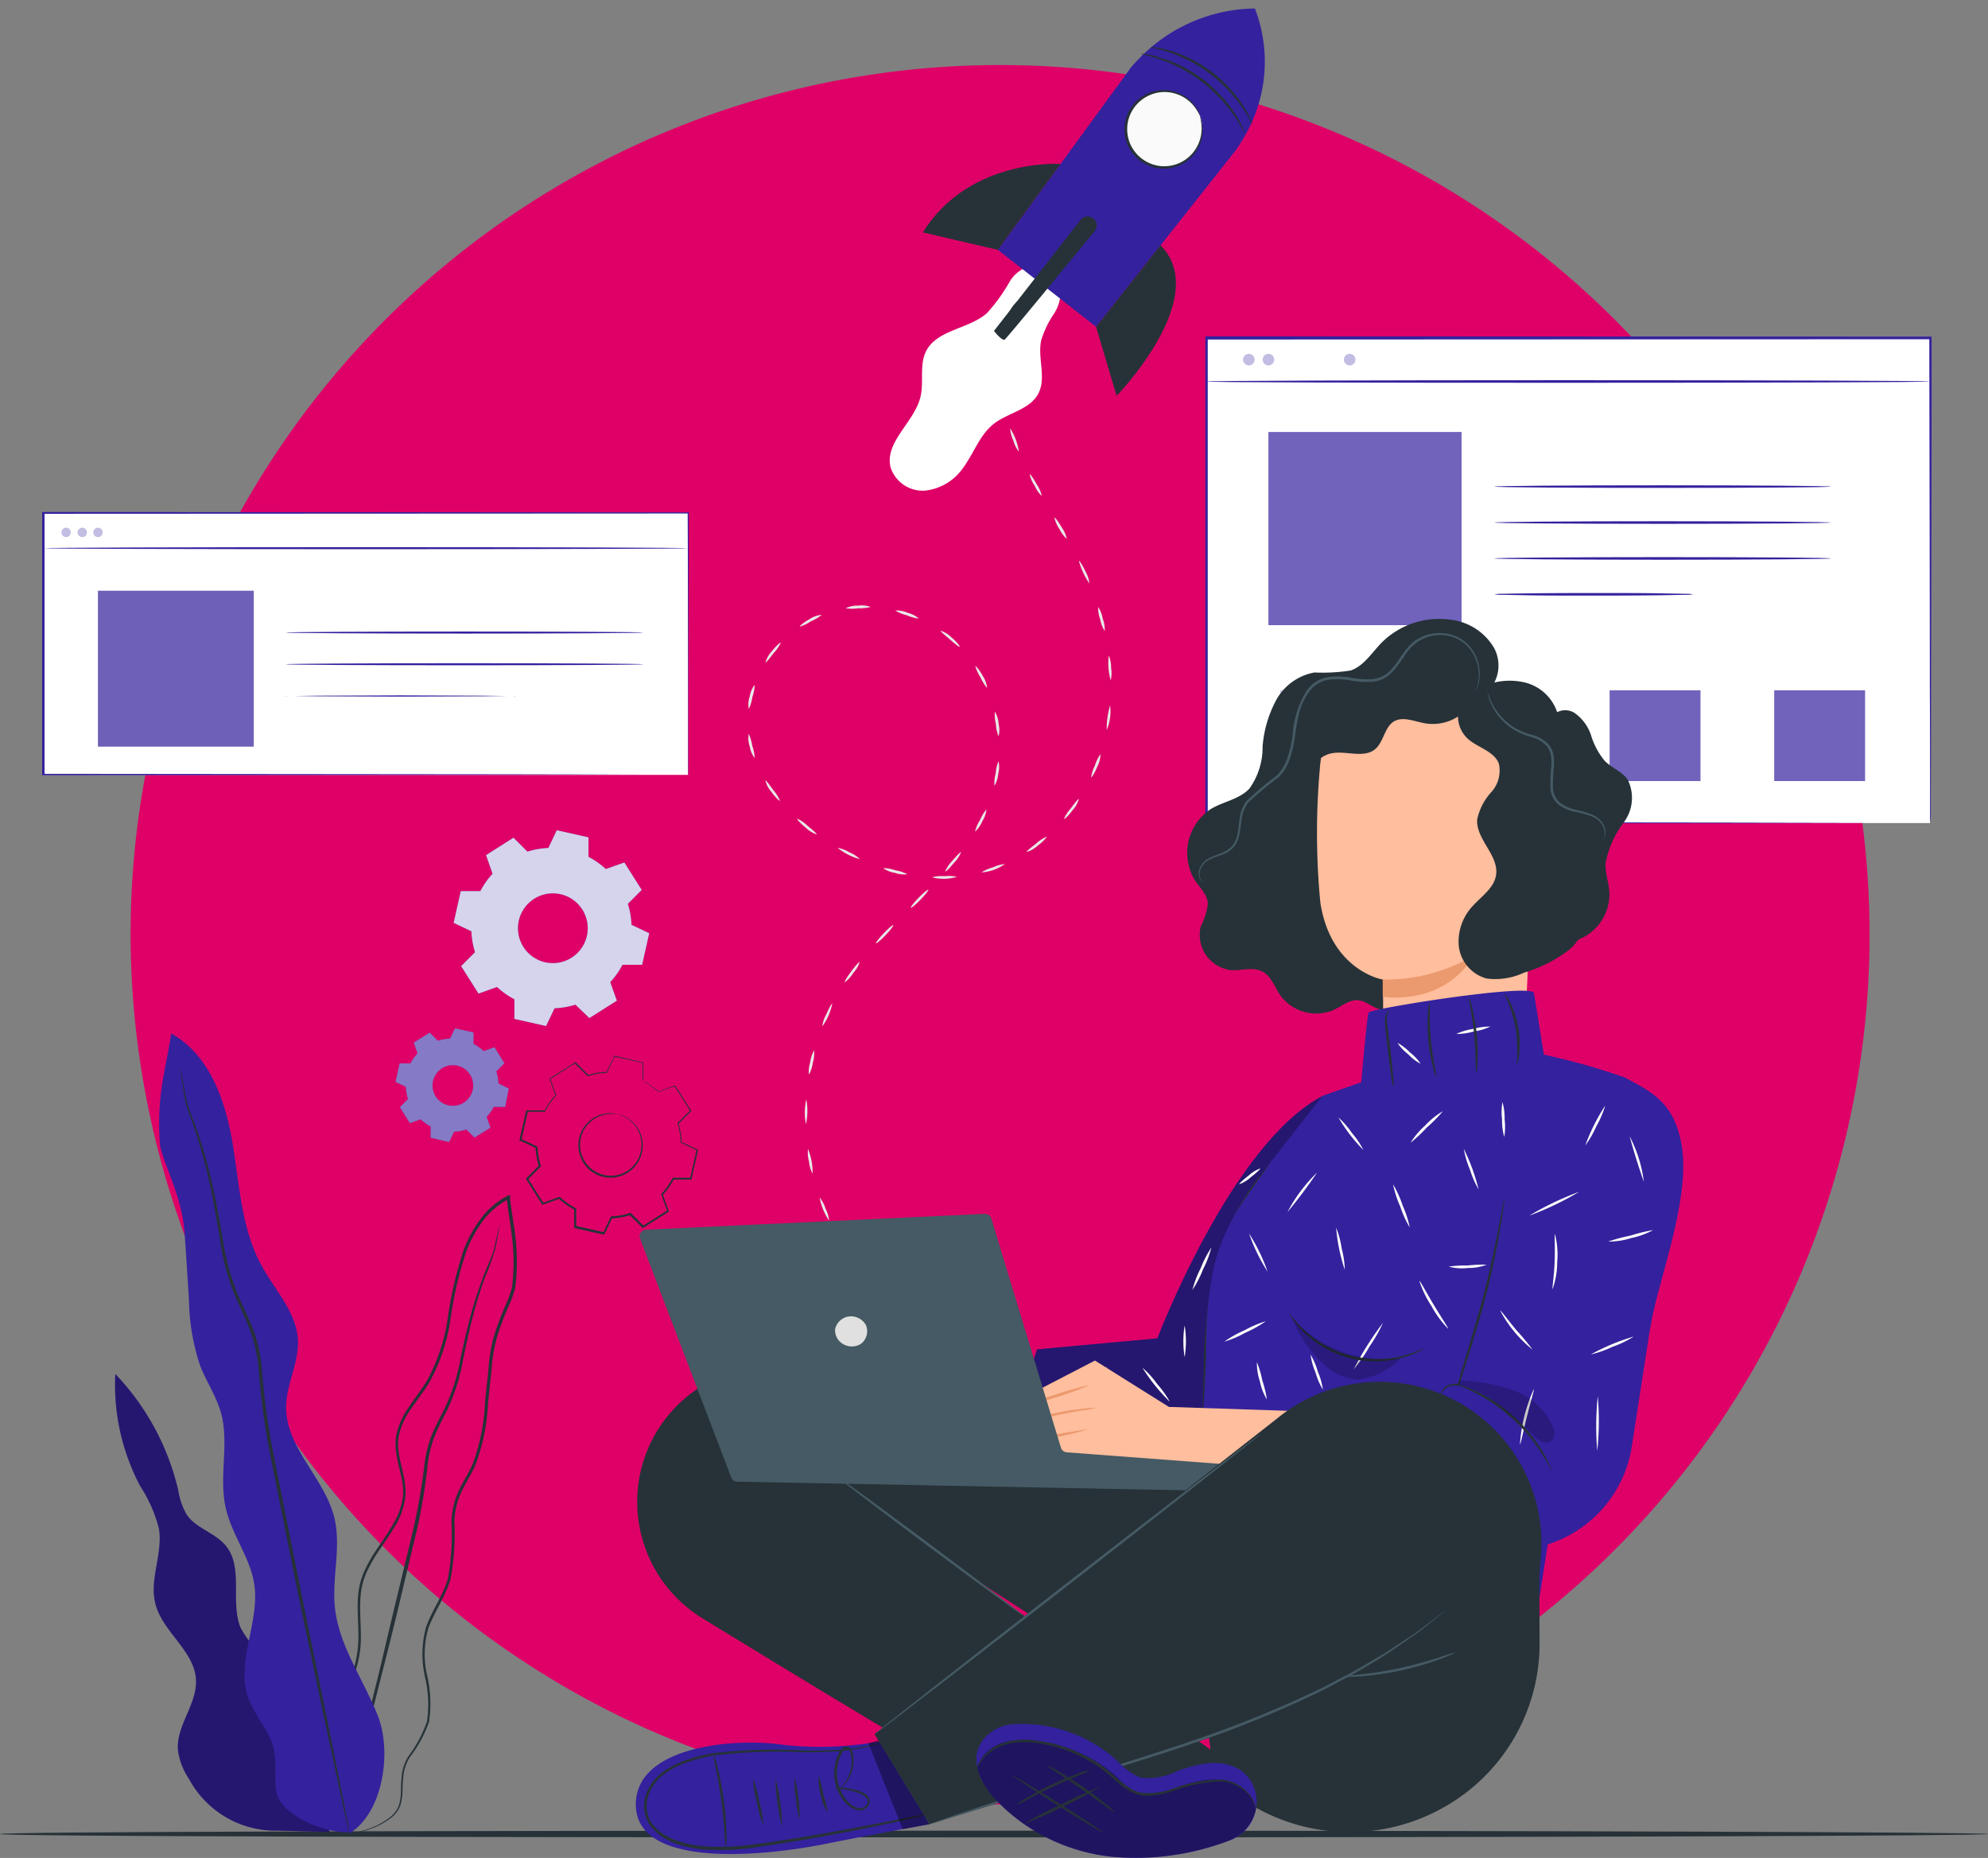 <svg xmlns="http://www.w3.org/2000/svg" width="139.547" height="130.388" viewBox="0 0 139.547 130.388"><rect x="0" y="0" width="139.547" height="130.388" fill="#808080" stroke="none"/><defs><style>.a{fill:#df0067;}.b{fill:#263238;}.c,.k{fill:#fff;}.d,.i{fill:#34219e;}.e,.p{opacity:0.3;}.f{fill:#f5f5f5;}.g{fill:#e8e8e8;}.h{fill:#fafafa;}.i,.k{fill-rule:evenodd;}.j{opacity:0.8;}.l,.r{opacity:0.4;}.m{fill:#ffbe9d;}.n{fill:#eb996e;}.o{fill:#455a64;}.q{opacity:0.2;}.s{fill:#e0e0e0;}</style></defs><g transform="translate(-599.832 -1464.129)"><path class="a" d="M1207.3,2459.069a61.034,61.034,0,1,0-61.034-61.034A61.152,61.152,0,0,0,1207.3,2459.069Z" transform="translate(-537.268 -868.307)"/><g transform="translate(571.15 1386.059)"><g transform="translate(28.682 206.54)"><path class="b" d="M159.4,444.8c0,.127-31.226.235-69.77.235s-69.777-.072-69.777-.235,31.226-.235,69.777-.235S159.4,444.669,159.4,444.8Z" transform="translate(-19.85 -444.56)"/></g><g transform="translate(31.639 101.67)"><rect class="c" width="50.815" height="34.026" transform="translate(81.713 0.136)"/><path class="d" d="M360.615,178.9v-2.413c0-1.574,0-3.886-.021-6.842,0-5.915-.021-14.411-.038-24.768l.073.07-50.812.021h0l.091-.091V178.9l-.084-.084,36.611.042,10.458.021h.035l-10.441.021-36.664.042h-.084v-34.2h.094l50.812.021h.073v.073c0,10.378-.028,18.888-.038,24.81,0,2.952,0,5.247-.017,6.828v1.784A3.523,3.523,0,0,1,360.615,178.9Z" transform="translate(-228.087 -144.74)"/><path class="d" d="M309.91,153.641c0-.052,11.368-.091,25.387-.091s25.387.038,25.387.091-11.364.091-25.387.091S309.91,153.707,309.91,153.641Z" transform="translate(-228.197 -150.468)"/><g class="e" transform="translate(91.371 1.231)"><path class="d" d="M314.118,148.669a.406.406,0,1,1-.118-.289A.409.409,0,0,1,314.118,148.669Z" transform="translate(-313.3 -148.26)"/></g><g class="e" transform="translate(84.294 1.231)"><path class="d" d="M318.108,148.669a.406.406,0,1,1-.118-.289A.409.409,0,0,1,318.108,148.669Z" transform="translate(-317.29 -148.26)"/></g><g class="e" transform="translate(85.669 1.231)"><path class="d" d="M322.038,148.669a.406.406,0,1,1-.118-.289A.409.409,0,0,1,322.038,148.669Z" transform="translate(-321.22 -148.26)"/></g><rect class="d" width="13.554" height="13.554" transform="translate(86.082 6.719)"/><path class="d" d="M391.367,174.731c0,.052-5.289.091-11.808.091s-11.808-.038-11.808-.091,5.289-.091,11.808-.091S391.367,174.682,391.367,174.731Z" transform="translate(-265.806 -164.182)"/><path class="d" d="M391.367,181.941c0,.049-5.289.091-11.808.091s-11.808-.042-11.808-.091,5.289-.091,11.808-.091S391.367,181.9,391.367,181.941Z" transform="translate(-265.806 -168.87)"/><path class="d" d="M391.367,189.141c0,.049-5.289.091-11.808.091s-11.808-.042-11.808-.091,5.289-.091,11.808-.091S391.367,189.088,391.367,189.141Z" transform="translate(-265.806 -173.551)"/><path class="d" d="M381.71,196.341a3,3,0,0,1-.549.035l-1.5.028c-1.263.018-3.008.028-4.932.028s-3.673,0-4.935-.028l-1.5-.028a3,3,0,0,1-.549-.035,3,3,0,0,1,.549-.035l1.5-.028c1.263-.017,3.008-.028,4.935-.028s3.669,0,4.932.028l1.5.028A3,3,0,0,1,381.71,196.341Z" transform="translate(-265.806 -178.233)"/><g class="e" transform="translate(86.928 24.845)"><rect class="d" width="6.369" height="6.369"/></g><rect class="d" width="6.369" height="6.369" transform="translate(98.481 24.845)"/><rect class="d" width="6.369" height="6.369" transform="translate(110.034 24.845)"/><rect class="d" width="6.369" height="6.369" transform="translate(121.587 24.845)"/><g class="e" transform="translate(86.082 6.719)"><rect class="c" width="13.554" height="13.554"/></g><g class="e" transform="translate(98.481 24.845)"><rect class="c" width="6.369" height="6.369"/></g><g class="e" transform="translate(110.034 24.845)"><rect class="c" width="6.369" height="6.369"/></g><g class="e" transform="translate(121.587 24.845)"><rect class="c" width="6.369" height="6.369"/></g><rect class="c" width="45.268" height="18.388" transform="translate(0.073 12.393)"/><path class="d" d="M89.341,198.447V193.5c0-3.172,0-7.765-.028-13.445l.049.049-45.264.021h0l.073-.07v18.388l-.07-.07,32.456.031,9.416.021H86l-9.4.017-32.5.031H44V180h.073l45.264.024h.052v.049c0,5.694-.021,10.294-.028,13.477v4.593A1.5,1.5,0,0,1,89.341,198.447Z" transform="translate(-44 -167.667)"/><path class="d" d="M44.34,187.123c0-.038,10.119-.073,22.6-.073s22.6.035,22.6.073-10.119.07-22.6.07S44.34,187.162,44.34,187.123Z" transform="translate(-44.221 -172.251)"/><g class="e" transform="translate(1.357 13.435)"><path class="d" d="M48.538,183.479a.329.329,0,1,1-.329-.329A.329.329,0,0,1,48.538,183.479Z" transform="translate(-47.88 -183.15)"/></g><g class="e" transform="translate(2.49 13.435)"><path class="d" d="M51.778,183.479a.329.329,0,1,1-.329-.329A.329.329,0,0,1,51.778,183.479Z" transform="translate(-51.12 -183.15)"/></g><g class="e" transform="translate(3.592 13.435)"><path class="d" d="M54.928,183.479a.329.329,0,1,1-.329-.329A.329.329,0,0,1,54.928,183.479Z" transform="translate(-54.27 -183.15)"/></g><rect class="d" width="10.934" height="10.934" transform="translate(3.921 17.86)"/><path class="d" d="M117.955,204.05c0,.038-5.628.073-12.567.073s-12.567-.035-12.567-.073,5.628-.07,12.567-.07S117.955,204.011,117.955,204.05Z" transform="translate(-75.744 -183.259)"/><path class="d" d="M117.955,210.413c0,.038-5.628.07-12.567.07s-12.567-.031-12.567-.07,5.628-.073,12.567-.073S117.955,210.375,117.955,210.413Z" transform="translate(-75.744 -187.395)"/><path class="d" d="M108.975,216.835a1.211,1.211,0,0,1-.164,0h-.472l-1.731.021-5.722.021-5.719-.021-1.749-.021h-.472a1.3,1.3,0,0,1-.164,0,.57.57,0,0,1,.164,0h.472l1.749-.024,5.719-.021,5.722.021,1.731.024h.472A.55.55,0,0,1,108.975,216.835Z" transform="translate(-75.718 -191.589)"/><g class="e" transform="translate(3.921 17.86)"><rect class="f" width="10.934" height="10.934"/></g></g><g transform="translate(81.211 78.07)"><path class="b" d="M212.357,326.555c.045-.024.185.115.318.315s.206.388.164.416-.182-.112-.318-.315S212.316,326.583,212.357,326.555Z" transform="translate(-205.858 -239.359)"/><g transform="translate(0 16.941)"><path class="g" d="M208.1,317.54a2.242,2.242,0,0,1,.416.776,2.218,2.218,0,0,1,.248.843A4.289,4.289,0,0,1,208.1,317.54Z" transform="translate(-203.098 -250.44)"/><path class="g" d="M205.75,307.82a4.257,4.257,0,0,1,.318,1.721,2.162,2.162,0,0,1-.248-.843,2.21,2.21,0,0,1-.07-.878Z" transform="translate(-201.559 -244.12)"/><path class="g" d="M205.207,297.83a4.334,4.334,0,0,1-.024,1.749,4.172,4.172,0,0,1,.025-1.749Z" transform="translate(-201.138 -237.624)"/><path class="g" d="M206.3,288a2.183,2.183,0,0,1-.094.874,2.242,2.242,0,0,1-.273.836,2.186,2.186,0,0,1,.094-.874A2.266,2.266,0,0,1,206.3,288Z" transform="translate(-201.682 -231.232)"/><path class="g" d="M209.34,278.648a4.117,4.117,0,0,1-.7,1.595,2.207,2.207,0,0,1,.276-.836C209.116,278.962,209.294,278.623,209.34,278.648Z" transform="translate(-203.449 -225.15)"/><path class="g" d="M214.205,270.306a2.217,2.217,0,0,1-.448.759,2.523,2.523,0,0,1-.591.651c-.049-.031.154-.371.444-.759S214.153,270.274,214.205,270.306Z" transform="translate(-206.387 -219.726)"/><path class="g" d="M220.619,262.9c.038.035-.2.35-.535.7s-.633.6-.672.57.2-.35.539-.7S220.584,262.864,220.619,262.9Z" transform="translate(-210.451 -214.911)"/><path class="g" d="M227.622,255.784c.038.035-.21.35-.549.7s-.644.595-.679.56.21-.35.549-.7S227.587,255.749,227.622,255.784Z" transform="translate(-214.99 -210.282)"/><path class="g" d="M234.422,248.247a2.2,2.2,0,0,1-.486.735c-.308.378-.588.654-.626.619a2.336,2.336,0,0,1,.486-.735C234.1,248.509,234.38,248.219,234.422,248.247Z" transform="translate(-219.49 -205.382)"/><path class="g" d="M240.1,239.67a1.9,1.9,0,0,1-.294.832,1.938,1.938,0,0,1-.507.724,2.5,2.5,0,0,1,.35-.808A2.6,2.6,0,0,1,240.1,239.67Z" transform="translate(-223.385 -199.807)"/><path class="g" d="M243.458,230a1.78,1.78,0,0,1-.018.881,1.847,1.847,0,0,1-.269.843,2.661,2.661,0,0,1,.091-.871A2.728,2.728,0,0,1,243.458,230Z" transform="translate(-225.898 -193.519)"/><path class="g" d="M243.263,220.07a1.794,1.794,0,0,1,.259.843,1.844,1.844,0,0,1,0,.885,2.651,2.651,0,0,1-.189-.857A2.706,2.706,0,0,1,243.263,220.07Z" transform="translate(-225.956 -187.063)"/><path class="g" d="M239.35,210.917c.042-.028.3.276.528.7a1.836,1.836,0,0,1,.3.832,2.76,2.76,0,0,1-.462-.745,2.854,2.854,0,0,1-.367-.787Z" transform="translate(-223.417 -181.11)"/><path class="g" d="M232.376,203.82a1.85,1.85,0,0,1,.756.458c.374.315.619.63.584.665s-.35-.217-.7-.525S232.345,203.862,232.376,203.82Z" transform="translate(-218.881 -176.496)"/><path class="g" d="M223.29,199.754a1.822,1.822,0,0,1,.867.161,1.8,1.8,0,0,1,.787.406,2.8,2.8,0,0,1-.846-.234A2.584,2.584,0,0,1,223.29,199.754Z" transform="translate(-212.975 -173.85)"/><path class="g" d="M213.35,198.936a1.749,1.749,0,0,1,.864-.182,1.794,1.794,0,0,1,.881.091,2.921,2.921,0,0,1-.871.091A2.8,2.8,0,0,1,213.35,198.936Z" transform="translate(-206.511 -173.19)"/><path class="g" d="M204.126,201.465c-.031-.042.269-.3.7-.535a1.679,1.679,0,0,1,.836-.29,3.064,3.064,0,0,1-.752.448A2.92,2.92,0,0,1,204.126,201.465Z" transform="translate(-200.512 -174.429)"/><path class="g" d="M197.26,207.606a1.78,1.78,0,0,1,.43-.773c.3-.388.605-.644.64-.609a2.809,2.809,0,0,1-.5.721C197.543,207.315,197.3,207.63,197.26,207.606Z" transform="translate(-196.049 -178.058)"/><path class="g" d="M193.836,216.36a1.72,1.72,0,0,1,.066-.881,1.749,1.749,0,0,1,.35-.818,2.9,2.9,0,0,1-.164.86A2.861,2.861,0,0,1,193.836,216.36Z" transform="translate(-193.804 -183.545)"/><path class="g" d="M194.247,226.21a1.749,1.749,0,0,1-.35-.818,1.7,1.7,0,0,1-.07-.881,3.164,3.164,0,0,1,.248.839A3.039,3.039,0,0,1,194.247,226.21Z" transform="translate(-193.798 -189.95)"/><path class="g" d="M198.251,235.288c-.038.035-.329-.238-.612-.637a1.843,1.843,0,0,1-.409-.784c.045-.024.276.29.556.679A2.693,2.693,0,0,1,198.251,235.288Z" transform="translate(-196.03 -196.033)"/><path class="g" d="M204.975,242.632a1.962,1.962,0,0,1-.752-.462c-.381-.3-.644-.6-.609-.64a2.579,2.579,0,0,1,.721.5C204.709,242.331,205.006,242.59,204.975,242.632Z" transform="translate(-200.179 -201.016)"/><path class="g" d="M213.28,248.174a4.2,4.2,0,0,1-1.56-.794,2.266,2.266,0,0,1,.822.315,2.193,2.193,0,0,1,.738.479Z" transform="translate(-205.451 -204.82)"/><path class="g" d="M222.546,251.867a1.917,1.917,0,0,1-.878-.1,1.871,1.871,0,0,1-.818-.332,2.669,2.669,0,0,1,.864.157A2.49,2.49,0,0,1,222.546,251.867Z" transform="translate(-211.388 -207.454)"/><path class="g" d="M232.409,253.078a3.187,3.187,0,0,1-1.749.035,2.57,2.57,0,0,1,.871-.077A2.66,2.66,0,0,1,232.409,253.078Z" transform="translate(-217.767 -208.486)"/><path class="g" d="M242.224,250.62a3.127,3.127,0,0,1-1.644.591,2.616,2.616,0,0,1,.8-.35A2.568,2.568,0,0,1,242.224,250.62Z" transform="translate(-224.217 -206.927)"/><path class="g" d="M251.042,245.15c.035.038-.231.35-.619.63a1.892,1.892,0,0,1-.766.437c-.028-.045.276-.287.658-.581A2.763,2.763,0,0,1,251.042,245.15Z" transform="translate(-230.118 -203.37)"/><path class="g" d="M258.171,237.587a1.9,1.9,0,0,1-.43.77c-.29.392-.581.661-.619.63a2.7,2.7,0,0,1,.476-.738C257.885,237.859,258.126,237.559,258.171,237.587Z" transform="translate(-234.97 -198.451)"/><path class="g" d="M263.244,228.59a1.853,1.853,0,0,1-.213.857c-.182.455-.4.79-.441.766a2.6,2.6,0,0,1,.269-.832A2.691,2.691,0,0,1,263.244,228.59Z" transform="translate(-238.528 -192.603)"/><path class="g" d="M265.956,218.8a3.337,3.337,0,0,1-.238,1.731A5.729,5.729,0,0,1,265.956,218.8Z" transform="translate(-240.562 -186.237)"/><path class="g" d="M266.076,208.8a2.1,2.1,0,0,1,.161.864,2.246,2.246,0,0,1-.025.881,4.335,4.335,0,0,1-.136-1.749Z" transform="translate(-240.773 -179.735)"/><path class="g" d="M264,199.05a2.138,2.138,0,0,1,.318.822,2.172,2.172,0,0,1,.14.867,2.2,2.2,0,0,1-.318-.822A2.162,2.162,0,0,1,264,199.05Z" transform="translate(-239.441 -173.395)"/><path class="g" d="M260.14,189.808c.045-.024.255.311.465.749a2.151,2.151,0,0,1,.273.839A5.141,5.141,0,0,1,260.14,189.808Z" transform="translate(-236.935 -167.385)"/><path class="g" d="M255.22,181.1c.045-.028.276.29.521.7a2.156,2.156,0,0,1,.35.8,2.248,2.248,0,0,1-.521-.7,2.273,2.273,0,0,1-.35-.8Z" transform="translate(-233.736 -161.72)"/><path class="g" d="M250.26,172.408c.045-.024.269.3.5.721a2.253,2.253,0,0,1,.35.812,2.242,2.242,0,0,1-.5-.724A2.151,2.151,0,0,1,250.26,172.408Z" transform="translate(-230.511 -156.071)"/><path class="g" d="M246.35,163.21a4.215,4.215,0,0,1,.612,1.64,2.1,2.1,0,0,1-.392-.79A2.176,2.176,0,0,1,246.35,163.21Z" transform="translate(-227.969 -150.091)"/><path class="g" d="M244.53,153.38a2.449,2.449,0,0,1,.154.864,2.55,2.55,0,0,1,.032.874,1.857,1.857,0,0,1-.21-.857A1.913,1.913,0,0,1,244.53,153.38Z" transform="translate(-226.744 -143.699)"/><path class="g" d="M244.911,143.43a2.645,2.645,0,0,1-.063.874,2.473,2.473,0,0,1-.192.857,1.951,1.951,0,0,1,0-.885A1.9,1.9,0,0,1,244.911,143.43Z" transform="translate(-226.834 -137.229)"/><path class="g" d="M247.485,134a2.553,2.553,0,0,1-.28.832,2.62,2.62,0,0,1-.4.784A3.277,3.277,0,0,1,247.485,134Z" transform="translate(-228.268 -131.098)"/><path class="g" d="M252.32,125.705c.038.035-.192.35-.486.731s-.542.7-.584.654a1.854,1.854,0,0,1,.441-.766C251.988,125.94,252.285,125.674,252.32,125.705Z" transform="translate(-231.155 -125.703)"/></g><g transform="matrix(0.94, -0.342, 0.342, 0.94, 2.402, 11.991)"><path class="c" d="M14.881.26a2.388,2.388,0,0,0-2.56.308A12.255,12.255,0,0,1,10.064,2.1c-1.595.619-3.69-.115-4.928,1.049-.787.749-.867,1.98-1.469,2.886C2.653,7.556.218,8.13.012,9.948a2.366,2.366,0,0,0,1.749,2.375A3.739,3.739,0,0,0,4.8,11.715c1.049-.7,1.857-1.749,3.04-2.148s2.7-.066,3.659-.909.811-2.4,1.5-3.477a7,7,0,0,1,1.452-1.42,2.83,2.83,0,0,0,1.091-1.668c.087-.675-.189-1.826-.654-1.85" transform="translate(0 12.186)"/><path class="b" d="M1.388,0c.028.042-.276.29-.654.584A2.607,2.607,0,0,1,0,1.07c-.035-.038.234-.35.619-.63A1.9,1.9,0,0,1,1.388,0Z" transform="translate(11.076 14.202)"/><path class="b" d="M1.607,0a2.623,2.623,0,0,1-.78.4A2.525,2.525,0,0,1,0,.693C-.023.647.309.43.757.238A1.837,1.837,0,0,1,1.607,0Z" transform="translate(13.97 12.621)"/><path class="b" d="M.861.037C.861.086.682.163.448.205S.011.247,0,.205.175.079.413.034.861-.012.861.037Z" transform="translate(17.263 11.94)"/><path class="d" d="M0,1.68A11.452,11.452,0,0,1,9.794.63,10.377,10.377,0,0,1,5.7,9.081" transform="translate(25.252)"/><path class="d" d="M0,9.493c.175.262,4.635,7.429,4.635,7.429L18.02,8.674A4.687,4.687,0,0,0,19.329,1.9h0A4.683,4.683,0,0,0,12.952.8Z" transform="translate(12.3 0.882)"/><path class="b" d="M.3,3.827,0,8.87S8.674,4.673,6.509,0Z" transform="translate(16.633 13.978)"/><path class="b" d="M10.724.864S4.841-1.731,0,2.074L4.523,5.026Z" transform="translate(7.777 5.349)"/><path class="b" d="M8.37.093,0,5.339s.287.9.511.825S6.992,2.387,9.031,1.18A.63.63,0,0,0,9.2.24h0A.633.633,0,0,0,8.37.093Z" transform="translate(10.103 10.286)"/><circle class="h" cx="2.679" cy="2.679" r="2.679" transform="translate(22.952 8.404) rotate(-76.76)"/><path class="b" d="M5.478,2.758a4.892,4.892,0,0,0-.119-.644A2.652,2.652,0,0,0,4.379.68,2.6,2.6,0,0,0,3.277.2,2.63,2.63,0,0,0,1.913.32,2.588,2.588,0,0,0,.7,4.29,2.6,2.6,0,0,0,1.9,5.2a2.634,2.634,0,0,0,1.364.119,2.6,2.6,0,0,0,1.1-.479A2.666,2.666,0,0,0,5.345,3.4c.108-.406.1-.647.119-.647a.564.564,0,0,1,0,.175,2.161,2.161,0,0,1-.059.49A2.7,2.7,0,0,1,3.281,5.465,2.757,2.757,0,0,1,.542,1.121,2.747,2.747,0,0,1,4.435.579a2.669,2.669,0,0,1,.993,1.532,2.159,2.159,0,0,1,.059.49A.528.528,0,0,1,5.478,2.758Z" transform="translate(23.373 3.651)"/><path class="b" d="M4.873,7.552c-.035,0-.073-.521-.28-1.336a10.493,10.493,0,0,0-.465-1.4A10.237,10.237,0,0,0,2.183,1.8,10.34,10.34,0,0,0,1.1.8C.441.283-.017.031,0,0A1.548,1.548,0,0,1,.333.157a4.048,4.048,0,0,1,.374.22c.14.094.3.192.472.325A8.665,8.665,0,0,1,2.3,1.689a9.357,9.357,0,0,1,1.98,3.064,9.062,9.062,0,0,1,.437,1.431c.052.206.073.4.1.567a3.86,3.86,0,0,1,.046.43A1.289,1.289,0,0,1,4.873,7.552Z" transform="translate(27.242 0.658)"/><path class="b" d="M4.943,7.7c-.035,0-.077-.528-.287-1.357a10.836,10.836,0,0,0-.472-1.42A11.192,11.192,0,0,0,3.334,3.3,11.339,11.339,0,0,0,2.215,1.85,10.461,10.461,0,0,0,1.116.825C.448.29-.017.031,0,0A1.574,1.574,0,0,1,.35.164,3.587,3.587,0,0,1,.725.392,3.8,3.8,0,0,1,1.2.742a9.6,9.6,0,0,1,1.133.99A10.421,10.421,0,0,1,3.488,3.2a10.657,10.657,0,0,1,.85,1.658A9.363,9.363,0,0,1,4.782,6.31c.053.21.073.406.1.574a3.409,3.409,0,0,1,.049.437,1.691,1.691,0,0,1,.01.378Z" transform="translate(26.451 0.882)"/></g></g><g transform="translate(36.755 150.607)"><path class="d" d="M87.222,376.759c.3-1.189-.486-2.378-1.364-3.235a9,9,0,0,1-2.385-2.76c-.745-1.84.231-4.236-1.049-5.768-.742-.9-2.071-1.2-2.728-2.162a4.918,4.918,0,0,1-.6-1.724,17.555,17.555,0,0,0-4.414-8.15,15.2,15.2,0,0,0,1.749,7.866,9.924,9.924,0,0,1,1.315,2.987c.287,1.749-.7,3.564-.245,5.285.507,1.966,2.725,3.274,2.844,5.3.1,1.717-1.4,3.228-1.266,4.942a4.6,4.6,0,0,0,.773,2.029A6.891,6.891,0,0,0,86.116,385l3.617.1Z" transform="translate(-74.66 -329.067)"/><g class="e" transform="translate(0 23.893)"><path d="M87.222,376.759c.3-1.189-.486-2.378-1.364-3.235a9,9,0,0,1-2.385-2.76c-.745-1.84.231-4.236-1.049-5.768-.742-.9-2.071-1.2-2.728-2.162a4.918,4.918,0,0,1-.6-1.724,17.555,17.555,0,0,0-4.414-8.15,15.2,15.2,0,0,0,1.749,7.866,9.924,9.924,0,0,1,1.315,2.987c.287,1.749-.7,3.564-.245,5.285.507,1.966,2.725,3.274,2.844,5.3.1,1.717-1.4,3.228-1.266,4.942a4.6,4.6,0,0,0,.773,2.029A6.891,6.891,0,0,0,86.116,385l3.617.1Z" transform="translate(-74.66 -352.96)"/></g><path class="b" d="M38.967,361.79a2.819,2.819,0,0,0,1-.028,6.089,6.089,0,0,0,1.172-.3,5.056,5.056,0,0,0,1.448-.8,2,2,0,0,0,.591-.8,3.757,3.757,0,0,0,.164-1.081,11.35,11.35,0,0,1,.077-1.172,3.2,3.2,0,0,1,.437-1.165,8.806,8.806,0,0,0,1.347-2.483,8.576,8.576,0,0,0-.115-3.166,6.645,6.645,0,0,1,.066-3.4c.416-1.133,1.168-2.158,1.556-3.435a17.312,17.312,0,0,0,.273-4.04,5.317,5.317,0,0,1,.458-2.011c.29-.64.7-1.245,1-1.92a14.1,14.1,0,0,0,.906-4.425c.08-.763.164-1.536.245-2.312a11.287,11.287,0,0,1,.392-2.316,20.124,20.124,0,0,1,.85-2.242,7.346,7.346,0,0,0,.413-1.172,11.672,11.672,0,0,0,.112-1.245,14.624,14.624,0,0,0-.112-2.5c-.1-.832-.259-1.661-.35-2.5v-.143l-.017-.164-.147.073A5.544,5.544,0,0,0,48.8,318.7a8.881,8.881,0,0,0-1.186,2.211,27.366,27.366,0,0,0-1.1,4.739,13.116,13.116,0,0,1-1.459,4.383c-.4.647-.871,1.238-1.287,1.868a5.166,5.166,0,0,0-.885,2.064c-.2,1.532.647,2.872.479,4.225a4.718,4.718,0,0,1-.672,1.878c-.325.581-.7,1.116-1.07,1.658a10.385,10.385,0,0,0-.962,1.672,5.247,5.247,0,0,0-.444,1.819c-.08,1.221.1,2.375,0,3.47a7.95,7.95,0,0,1-.874,2.977c-.43.892-.913,1.7-1.315,2.48a12.248,12.248,0,0,0-.542,1.158,5.525,5.525,0,0,0-.311,1.144,7.174,7.174,0,0,0,0,2.064,5.194,5.194,0,0,0,1.049,2.627,2.381,2.381,0,0,0,.294.315,1.38,1.38,0,0,0,.238.2l.206.143a4.6,4.6,0,0,1-.7-.7,5.247,5.247,0,0,1-1-2.606,7.156,7.156,0,0,1,.035-2.036,5.492,5.492,0,0,1,.315-1.119c.15-.374.35-.752.542-1.14.409-.773.9-1.578,1.336-2.476a8.108,8.108,0,0,0,.906-3.029c.091-1.116-.084-2.274,0-3.466a5.09,5.09,0,0,1,.427-1.749,10.384,10.384,0,0,1,.951-1.64c.35-.539.749-1.077,1.084-1.668a4.953,4.953,0,0,0,.679-1.959c.164-1.445-.679-2.8-.469-4.215a4.9,4.9,0,0,1,.86-1.966c.409-.619.888-1.21,1.294-1.871a13.079,13.079,0,0,0,1.494-4.456,26.382,26.382,0,0,1,1.091-4.7,8.625,8.625,0,0,1,1.154-2.151,5.334,5.334,0,0,1,1.854-1.585l-.168-.094.017.147c.1.846.252,1.675.35,2.5a14.235,14.235,0,0,1,.112,2.466c-.021.4-.045.825-.1,1.207a7.763,7.763,0,0,1-.4,1.13,20.384,20.384,0,0,0-.86,2.267,11.492,11.492,0,0,0-.388,2.347c-.084.777-.164,1.55-.245,2.312a13.939,13.939,0,0,1-.878,4.358c-.3.658-.7,1.263-1,1.927a5.6,5.6,0,0,0-.476,2.1,17.282,17.282,0,0,1-.252,4c-.371,1.238-1.151,2.26-1.543,3.431a7.206,7.206,0,0,0-.056,3.48,8.348,8.348,0,0,1,.133,3.11,9.277,9.277,0,0,1-1.315,2.448,3.319,3.319,0,0,0-.444,1.21,10.844,10.844,0,0,0-.07,1.186,3.571,3.571,0,0,1-.147,1.049,1.938,1.938,0,0,1-.556.766,4.977,4.977,0,0,1-1.4.8,6.146,6.146,0,0,1-1.154.322,4.953,4.953,0,0,1-.735.077A2.6,2.6,0,0,0,38.967,361.79Z" transform="translate(-23.16 -305.665)"/><path class="b" d="M51.758,323.15a.454.454,0,0,0-.035.108c-.017.087-.045.192-.077.325-.07.287-.15.717-.283,1.256s-.465,1.144-.742,1.892-.577,1.6-.843,2.567-.511,2.039-.759,3.186a13.4,13.4,0,0,1-1.137,3.554c-.294.588-.623,1.186-.885,1.836a8.6,8.6,0,0,0-.511,2.078,42.207,42.207,0,0,1-.752,4.379c-.7,2.966-1.4,5.792-2,8.367s-1.2,4.876-1.675,6.824-.843,3.5-1.109,4.6l-.29,1.256c-.028.133-.052.241-.07.329a.542.542,0,0,0,0,.112.416.416,0,0,0,.038-.108l.094-.322c.08-.3.192-.717.35-1.245l1.182-4.586c.49-1.945,1.074-4.253,1.721-6.81s1.3-5.4,2.018-8.37a41.755,41.755,0,0,0,.721-4.411,8.2,8.2,0,0,1,.49-2.029c.252-.633.577-1.228.871-1.822a13.567,13.567,0,0,0,1.13-3.578c.241-1.151.469-2.221.728-3.183s.532-1.826.808-2.567a17.752,17.752,0,0,0,.7-1.917c.126-.556.189-.976.241-1.266.024-.133.042-.245.056-.332A.451.451,0,0,0,51.758,323.15Z" transform="translate(-24.768 -309.684)"/><path class="d" d="M77.045,340.782c2.354-1.417,3.008-5.68,2.008-8.241s-2.739-4.9-3.019-7.625c-.217-2.1.458-4.26-.042-6.3-.679-2.77-3.4-4.9-3.382-7.751,0-1.6.909-3.109.829-4.708-.1-1.959-1.612-3.5-2.553-5.226-1.441-2.634-1.553-5.757-2.057-8.716s-1.651-6.128-4.285-7.569c-.374,2.518-1.028,4.246-.8,7.653.084,1.221,1.518,3.557,1.728,6.237.122,1.6.213,3.207.318,4.813a15.257,15.257,0,0,0,.783,4.607c.434,1.116,1.13,2.127,1.455,3.281.612,2.172-.164,4.53.35,6.73.42,1.864,1.721,3.463,2,5.352.385,2.658-1.319,5.429-.423,7.961.444,1.256,1.483,2.26,1.784,3.557.234,1.007,0,2.074.2,3.085.35,1.63,3.463,2.879,5.124,2.77" transform="translate(-60.598 -284.65)"/><path class="b" d="M70.755,291.73a.738.738,0,0,0,0,.143,3.716,3.716,0,0,0,.056.413c.056.35.119.9.245,1.584s.5,1.473.791,2.41.612,2.018.885,3.232.507,2.55.752,3.991a16.418,16.418,0,0,0,1.238,4.512c.35.752.7,1.508.993,2.309a10.492,10.492,0,0,1,.514,2.55,51.137,51.137,0,0,0,.724,5.5c.745,3.722,1.452,7.268,2.1,10.493l1.8,8.548c.521,2.42.944,4.383,1.238,5.757.15.668.266,1.193.35,1.564l.094.406a.771.771,0,0,0,.042.136.83.83,0,0,0,0-.14c-.021-.1-.045-.241-.073-.413-.073-.374-.175-.9-.308-1.571-.276-1.378-.675-3.347-1.165-5.775s-1.095-5.341-1.749-8.559l-2.1-10.493a52.461,52.461,0,0,1-.724-5.478,10.585,10.585,0,0,0-.532-2.6c-.29-.819-.672-1.577-1.007-2.322a16.641,16.641,0,0,1-1.242-4.46c-.262-1.438-.5-2.8-.787-3.994s-.6-2.295-.92-3.232-.679-1.717-.822-2.392-.22-1.214-.29-1.57c-.031-.171-.059-.3-.077-.409A.878.878,0,0,0,70.755,291.73Z" transform="translate(-66.144 -289.254)"/></g><g transform="translate(56.447 136.337)"><path class="b" d="M162.429,316.861a1.679,1.679,0,0,1,.525.164,2.246,2.246,0,0,1,.906,3.221,2.284,2.284,0,0,1-1,.864,2.256,2.256,0,0,1-2.627-.591,2.151,2.151,0,0,1-.35-.577,2.032,2.032,0,0,1-.171-.63,2.259,2.259,0,0,1,.171-1.186,2.221,2.221,0,0,1,2.022-1.34,1.619,1.619,0,0,1,.546.073,2.568,2.568,0,0,0-.542-.025,2.186,2.186,0,0,0-1.34.528,2.144,2.144,0,0,0-.591.8,2.2,2.2,0,0,0-.15,1.13,2.045,2.045,0,0,0,.168.595,2.013,2.013,0,0,0,.35.546,2.148,2.148,0,0,0,2.483.556,1.948,1.948,0,0,0,.546-.35,2,2,0,0,0,.409-.469,2.186,2.186,0,0,0-.833-3.113A2.366,2.366,0,0,0,162.429,316.861Z" transform="translate(-146.857 -296.924)"/><path class="b" d="M156.526,306.978a.6.6,0,0,1,0-.077v-1.172l.017.021-2.018-.441.035-.017-.532,1.13v.021H154a5.039,5.039,0,0,0-1.315.234h-.025l-.017-.017-.888-.878h.01l-1.749,1.112.021-.059.42,1.175v.028l-.021.024a5.131,5.131,0,0,0-.766,1.091v.028h-1.249l.052-.046c-.14.633-.294,1.315-.448,2.015l-.031-.066,1.126.535.031.017v.035a5.248,5.248,0,0,0,.227,1.312v.035l-.028.028-.881.885v-.077l1.105,1.749-.073-.028,1.175-.42h.038l.028.024a4.941,4.941,0,0,0,1.084.766h0c.017.025-.031-.056.035.056h0v1.245l-.049-.063,2.015.455-.07.035c.178-.381.35-.756.535-1.13l.018-.032h.038a4.957,4.957,0,0,0,1.308-.227h.038l.024.024.885.885h-.077l1.749-1.1-.025.066c-.143-.4-.28-.79-.42-1.175v-.031l.024-.028a5.037,5.037,0,0,0,.77-1.088v-.028h1.28l-.049.042c.161-.7.311-1.378.455-2.018l.028.056-1.126-.539H159.2v-.028a4.968,4.968,0,0,0-.224-1.315v-.042l.885-.885v.049l-1.1-1.749h.035l-1.179.409h0a5.5,5.5,0,0,0-.8-.616l-.217-.129-.07-.045.077.035.22.119a5.206,5.206,0,0,1,.818.605h-.021l1.172-.427h.021v.021l1.112,1.749v.024l-.021.024-.878.885v-.042a5.008,5.008,0,0,1,.234,1.34l-.024-.038,1.13.532.035.017v.038c-.14.637-.29,1.3-.448,2.015v.042h-1.291l.049-.028a5.128,5.128,0,0,1-.784,1.112v-.056c.136.385.28.776.42,1.175l.017.045-.042.025-1.749,1.105-.042.028-.035-.035-.885-.881h.063a5.079,5.079,0,0,1-1.343.234l.052-.035c-.175.371-.35.749-.535,1.126l-.021.046h-.049l-2.015-.451h-.049v-1.343h0c.066.112,0,.031.035.056h0a5.073,5.073,0,0,1-1.112-.784h.063l-1.175.416-.049.017-.024-.042-1.105-1.749-.028-.042.035-.035.881-.885v.063a5.19,5.19,0,0,1-.234-1.343l.035.049-1.116-.518-.042-.021v-.045l.455-2.015v-.045h1.336l-.045.028a5.068,5.068,0,0,1,.783-1.109v.052l-.416-1.179v-.038l.035-.021,1.749-1.1.031-.018.028.024.881.885h-.042a5.047,5.047,0,0,1,1.336-.227l-.031.021.542-1.126v-.024h.024l2.011.465h.017v1.165A.762.762,0,0,1,156.526,306.978Z" transform="translate(-139.178 -289.423)"/><path class="i" d="M144.118,261.864a5.653,5.653,0,0,1,1.217.857l1.3-.462,1.221,1.927-.972.979a5.7,5.7,0,0,1,.255,1.469l1.245.591-.5,2.218h-1.378a5.67,5.67,0,0,1-.86,1.217l.465,1.3-1.931,1.221-.979-.941a5.7,5.7,0,0,1-1.466.255l-.591,1.245-2.228-.5v-1.378A5.6,5.6,0,0,1,137.7,271l-1.3.465-1.224-1.931.976-.976a5.75,5.75,0,0,1-.255-1.469l-1.245-.591.5-2.228h1.375a5.569,5.569,0,0,1,.857-1.217l-.458-1.308,1.927-1.224.979.976a5.7,5.7,0,0,1,1.469-.255l.591-1.245,2.228.5v1.378Zm-1.966,2.623a2.448,2.448,0,1,0,1.534,1.079,2.448,2.448,0,0,0-1.534-1.079Z" transform="translate(-130.575 -260)"/><g class="j" transform="translate(4.075)"><path class="k" d="M144.118,261.864a5.653,5.653,0,0,1,1.217.857l1.3-.462,1.221,1.927-.972.979a5.7,5.7,0,0,1,.255,1.469l1.245.591-.5,2.218h-1.378a5.67,5.67,0,0,1-.86,1.217l.465,1.3-1.931,1.221-.979-.941a5.7,5.7,0,0,1-1.466.255l-.591,1.245-2.228-.5v-1.378A5.6,5.6,0,0,1,137.7,271l-1.3.465-1.224-1.931.976-.976a5.75,5.75,0,0,1-.255-1.469l-1.245-.591.5-2.228h1.375a5.569,5.569,0,0,1,.857-1.217l-.458-1.308,1.927-1.224.979.976a5.7,5.7,0,0,1,1.469-.255l.591-1.245,2.228.5v1.378Zm-1.966,2.623a2.448,2.448,0,1,0,1.534,1.079,2.448,2.448,0,0,0-1.534-1.079Z" transform="translate(-134.65 -260)"/></g><path class="i" d="M128.484,300.828a3.253,3.253,0,0,1,.7.5l.759-.269.7,1.123-.567.57a3.31,3.31,0,0,1,.15.853l.724.35-.255,1.294h-.8a3.309,3.309,0,0,1-.5.7l.269.755-1.126.7-.567-.567a3.361,3.361,0,0,1-.857.147l-.35.728-1.3-.294v-.8a3.206,3.206,0,0,1-.7-.5l-.759.269-.7-1.123.567-.57a3.306,3.306,0,0,1-.147-.853l-.728-.35.29-1.3h.759a3.376,3.376,0,0,1,.5-.7l-.269-.756,1.123-.7.57.57a3.164,3.164,0,0,1,.853-.15l.35-.724,1.3.29v.8Zm-1.144,1.525a1.427,1.427,0,1,0,1.077,1.7A1.427,1.427,0,0,0,127.341,302.353Z" transform="translate(-123 -285.833)"/><g class="l" transform="translate(0 13.897)"><path class="k" d="M128.484,300.828a3.253,3.253,0,0,1,.7.5l.759-.269.7,1.123-.567.57a3.31,3.31,0,0,1,.15.853l.724.35-.255,1.294h-.8a3.309,3.309,0,0,1-.5.7l.269.755-1.126.7-.567-.567a3.361,3.361,0,0,1-.857.147l-.35.728-1.3-.294v-.8a3.206,3.206,0,0,1-.7-.5l-.759.269-.7-1.123.567-.57a3.306,3.306,0,0,1-.147-.853l-.728-.35.29-1.3h.759a3.376,3.376,0,0,1,.5-.7l-.269-.756,1.123-.7.57.57a3.164,3.164,0,0,1,.853-.15l.35-.724,1.3.29v.8Zm-1.144,1.525a1.427,1.427,0,1,0,1.077,1.7A1.427,1.427,0,0,0,127.341,302.353Z" transform="translate(-123 -299.73)"/></g></g><g transform="translate(73.31 121.504)"><path class="b" d="M356.37,235.974a3.421,3.421,0,0,0,2.473-3.41c-.042-.7-.3-1.35-.269-2.036a6.8,6.8,0,0,1,1.284-2.886,2.868,2.868,0,0,0,.266-3c-.4-.563-1.109-.815-1.6-1.3a5.148,5.148,0,0,1-.958-1.77,3.082,3.082,0,0,0-1.172-1.605,1.229,1.229,0,0,0-1.728.444" transform="translate(-290.5 -213.369)"/><path class="b" d="M302.7,206.794a2.6,2.6,0,0,0,.731-3.312,4.064,4.064,0,0,0-3-1.973,5.715,5.715,0,0,0-4.921,1.63c-.675.7-1.224,1.605-2.141,1.924a12.5,12.5,0,0,1-2.543.14,3.848,3.848,0,0,0-2.69,1.938,8.268,8.268,0,0,0-.955,3.27,4.953,4.953,0,0,1-.927,2.945c-.721.759-1.822.9-2.7,1.427a3.694,3.694,0,0,0-1.1,5.044c.35.5.846.969.885,1.581a4.262,4.262,0,0,1-.493,1.595,2.49,2.49,0,0,0,2.134,3.092c.728.042,1.5-.241,2.158.084s.888,1.105,1.3,1.7a3.123,3.123,0,0,0,3.8.979c.535-.262,1.049-.7,1.633-.654s1.049.546,1.644.658a2.106,2.106,0,0,0,1.945-1.049,10.7,10.7,0,0,1,1.354-1.9,7.791,7.791,0,0,1,2.8-1.175A7.887,7.887,0,0,0,306.07,213.7" transform="translate(-243.183 -201.444)"/><path class="m" d="M321.941,216.421a1.675,1.675,0,0,1,1.494,1.7h0l-1,22.62c-.042,2.672-3.945,4.173-6.807,4.106h0c-2.889-.066-2.98-1.483-3.019-4.026-.059-4.246-.052-5.841-.056-5.817s-3.648-.612-4.393-5.376a50.931,50.931,0,0,1-.038-9.426c.189-2.858,2.1-6.359,4.935-6.051Z" transform="translate(-260.104 -209.697)"/><path class="n" d="M321.11,270.682A12.13,12.13,0,0,0,327.493,269s-1.616,3.358-6.383,2.9Z" transform="translate(-268.679 -245.371)"/><path class="b" d="M337.184,214.684a4.627,4.627,0,0,1,3.774-.7,3.2,3.2,0,0,1,2.368,2.8c.028.839-.35,1.749.038,2.494s1.228,1.014,1.85,1.539a2.84,2.84,0,0,1,.658,3.435c-.521.955-1.612,1.654-1.7,2.732-.087,1.014.766,1.871.976,2.868a3.208,3.208,0,0,1-1.252,2.966,9.719,9.719,0,0,1-3.054,1.518,4.745,4.745,0,0,1-2.613.413,2.676,2.676,0,0,1-1.959-2.232,3.641,3.641,0,0,1,.99-2.875c.612-.675,1.473-1.245,1.62-2.137.227-1.4-1.424-2.522-1.322-3.921a4.059,4.059,0,0,1,.986-1.913,2.244,2.244,0,0,0,.532-2.015c-.35-.881-1.494-1.112-2.193-1.749a2.137,2.137,0,0,1-.584-2.165,2.2,2.2,0,0,1,1.728-1.473" transform="translate(-278.495 -209.509)"/><path class="b" d="M313.343,210.571a3.256,3.256,0,0,1-3.848,3.218c-.727-.133-1.525-.5-2.155-.112s-.7,1.4-1.277,1.913c-.839.731-2.172.045-3.239.35-.822.245-1.336,1.028-1.885,1.693a2.271,2.271,0,0,1-2.19,1.049,9.663,9.663,0,0,1,.329-2.2,3.249,3.249,0,0,1,1.245-1.787,12.016,12.016,0,0,0,1.049-.616c.7-.549.843-1.511,1.263-2.281a3.575,3.575,0,0,1,2.721-1.8,19.073,19.073,0,0,0,2.8-.045c.675-.168,1.266-.605,1.948-.738,1.333-.252,2.571.7,3.536,1.654" transform="translate(-254.14 -206.469)"/><path class="o" d="M350.263,226.5a1,1,0,0,0,.108-.549,1.4,1.4,0,0,0-.962-1.1,7.138,7.138,0,0,0-1.049-.283,3.047,3.047,0,0,1-1.186-.49,1.658,1.658,0,0,1-.616-1.273,12.65,12.65,0,0,1,.073-1.5,3.392,3.392,0,0,0-.038-.735,1.568,1.568,0,0,0-.28-.626,2.4,2.4,0,0,0-1.147-.658,4.972,4.972,0,0,1-1.168-.5,3.9,3.9,0,0,1-.86-.7,4,4,0,0,1-.839-1.357,2.447,2.447,0,0,1-.122-.416c-.021-.1-.028-.147-.021-.15s.063.2.206.542a4.236,4.236,0,0,0,2.858,2.431,2.522,2.522,0,0,1,1.231.7,1.749,1.749,0,0,1,.322.7,3.6,3.6,0,0,1,.042.776,13.691,13.691,0,0,0-.077,1.48,1.493,1.493,0,0,0,.542,1.154,2.948,2.948,0,0,0,1.116.472,6.893,6.893,0,0,1,1.049.311,1.7,1.7,0,0,1,.741.553,1.29,1.29,0,0,1,.241.654.857.857,0,0,1-.087.434C350.308,226.464,350.266,226.5,350.263,226.5Z" transform="translate(-282.361 -211.013)"/><path class="o" d="M284.52,221.739l-.08-.038a.564.564,0,0,1-.178-.178.962.962,0,0,1,.1-.941,1.235,1.235,0,0,1,.511-.49,6.555,6.555,0,0,1,.766-.322,2.389,2.389,0,0,0,.8-.455,1.749,1.749,0,0,0,.458-.9c.077-.35.1-.749.168-1.154a2.515,2.515,0,0,1,.472-1.2,23.057,23.057,0,0,1,2.141-1.8,3.344,3.344,0,0,0,.745-1.263,8.8,8.8,0,0,0,.35-1.525,6.729,6.729,0,0,1,1-3.176,2.309,2.309,0,0,1,1.438-.927,5.051,5.051,0,0,1,1.658.038,5.858,5.858,0,0,0,1.549.091,2.015,2.015,0,0,0,1.266-.654c.651-.7,1.021-1.644,1.822-2.127a3.043,3.043,0,0,1,2.406-.332,2.672,2.672,0,0,1,1.581,1.231,2.987,2.987,0,0,1,.413,1.469,2.607,2.607,0,0,1-.15.951,1.554,1.554,0,0,1-.143.308s.042-.108.108-.318a2.8,2.8,0,0,0,.115-.937,2.973,2.973,0,0,0-.427-1.42,2.571,2.571,0,0,0-1.532-1.158,2.91,2.91,0,0,0-2.291.35,3.355,3.355,0,0,0-.92.948,10.931,10.931,0,0,1-.86,1.165,2.409,2.409,0,0,1-.609.479,2.309,2.309,0,0,1-.759.234,6.108,6.108,0,0,1-1.6-.087,4.9,4.9,0,0,0-1.6-.042,2.151,2.151,0,0,0-1.326.86,4.416,4.416,0,0,0-.682,1.494,14.8,14.8,0,0,0-.29,1.6,8.779,8.779,0,0,1-.35,1.553,3.451,3.451,0,0,1-.79,1.322,22.465,22.465,0,0,0-2.141,1.78,2.41,2.41,0,0,0-.455,1.13c-.066.4-.094.79-.182,1.161a1.809,1.809,0,0,1-.5.958,2.449,2.449,0,0,1-.843.465,6.641,6.641,0,0,0-.763.3,1.2,1.2,0,0,0-.49.448.948.948,0,0,0-.126.888A.822.822,0,0,0,284.52,221.739Z" transform="translate(-244.667 -203.28)"/><path class="d" d="M247.962,314.936l8.447-.773s5.2-13.694,11.606-17.013l4.152,7.251L263.279,321.1H245.93Z" transform="translate(-219.795 -263.674)"/><path class="p" d="M247.962,314.936l8.447-.773s5.2-13.694,11.606-17.013l4.152,7.251L263.279,321.1H245.93Z" transform="translate(-219.795 -263.674)"/><path class="h" d="M261.28,354.084a12.642,12.642,0,0,1,1.581-2.644A13.319,13.319,0,0,1,261.28,354.084Z" transform="translate(-229.776 -298.975)"/><path class="h" d="M274.814,354.089a13.014,13.014,0,0,1-1.924-2.389,6.082,6.082,0,0,1,1.032,1.137A6.647,6.647,0,0,1,274.814,354.089Z" transform="translate(-237.325 -299.144)"/><path class="h" d="M281.191,345.438a6.8,6.8,0,0,1,0-2.218,6.8,6.8,0,0,1,0,2.218Z" transform="translate(-242.663 -293.63)"/><path class="h" d="M270.053,361.71a2.246,2.246,0,0,1-.808-.416c-.42-.276-.735-.532-.7-.574a2.365,2.365,0,0,1,.808.42C269.752,361.413,270.081,361.668,270.053,361.71Z" transform="translate(-234.498 -305.009)"/><path class="h" d="M284.253,327.57a7.491,7.491,0,0,1-.584,1.525,7.38,7.38,0,0,1-.748,1.452,7.115,7.115,0,0,1,.581-1.525A7.5,7.5,0,0,1,284.253,327.57Z" transform="translate(-243.847 -283.454)"/><path class="h" d="M293.8,311.71c.028.039-.273.318-.675.626a2.4,2.4,0,0,1-.787.479c-.028-.042.273-.322.675-.626A2.325,2.325,0,0,1,293.8,311.71Z" transform="translate(-249.968 -273.142)"/><path class="d" d="M332.64,321.3,337,303.7a5.981,5.981,0,0,1,6.87-4.453h0a5.992,5.992,0,0,1,4.855,6.81l-2.665,17.2a8.6,8.6,0,0,1-7.142,6.971l-3.463.539Z" transform="translate(-276.176 -264.978)"/><path class="b" d="M355.781,294.206a3.966,3.966,0,0,0-1.556-.78,4.138,4.138,0,0,0-1.875,0,5.076,5.076,0,0,0-2.039,1.049,9.9,9.9,0,0,0-2.448,3.435c-.234.493-.413.9-.539,1.179a2.647,2.647,0,0,1-.213.43,2.489,2.489,0,0,1,.147-.455c.108-.29.266-.7.486-1.21a13.973,13.973,0,0,1,.9-1.717,7.664,7.664,0,0,1,1.55-1.8,5.106,5.106,0,0,1,2.116-1.088,4.152,4.152,0,0,1,1.945.024,3.34,3.34,0,0,1,1.182.57,2.145,2.145,0,0,1,.262.241A1.017,1.017,0,0,1,355.781,294.206Z" transform="translate(-285.584 -261.07)"/><path class="b" d="M290.679,307.5a.934.934,0,0,1-.122.164l-.371.448c-.325.388-.784.955-1.308,1.686a18.024,18.024,0,0,0-2.977,6.317,40.07,40.07,0,0,0-.738,7c-.045.9-.087,1.634-.126,2.137-.021.238-.039.43-.052.581a1.372,1.372,0,0,1-.028.2.7.7,0,0,1,0-.2c0-.154,0-.35.017-.584,0-.528.038-1.252.066-2.137a35.923,35.923,0,0,1,.7-7.03,17.376,17.376,0,0,1,3.047-6.348c.542-.728,1.018-1.287,1.357-1.661.168-.189.308-.329.4-.423a1.1,1.1,0,0,1,.136-.143Z" transform="translate(-245.166 -270.404)"/><path class="d" d="M318.059,287.008c-.479-3.148-2.214-3.9-4.015-4.879a47.773,47.773,0,0,0-5.673-1.6c-.217-1.361-.6-3.8-.7-4.316-.119-.724-11.459,1.084-11.6,1.357-.094.178-.35,3-.521,4.9l-2.714.948-3.529,4.505-1.843,2.616a14.074,14.074,0,0,0-2.284,5.03,27.37,27.37,0,0,0-.507,6.093L284.12,313.2l23.743,6.709,1.819-11.7,6.121-8.332C316.324,296.508,318.646,290.877,318.059,287.008Z" transform="translate(-244.627 -249.951)"/><path class="b" d="M322.161,285.288a3.57,3.57,0,0,1-.157-.8c-.073-.5-.164-1.186-.252-1.948-.042-.378-.08-.738-.119-1.077a8.734,8.734,0,0,1-.063-.888,1.049,1.049,0,0,1,.171-.591c.091-.119.168-.15.175-.143s-.052.063-.115.182a1.144,1.144,0,0,0-.1.553c0,.245.063.539.1.871s.084.7.133,1.074c.087.762.157,1.455.2,1.955a3.554,3.554,0,0,1,.028.815Z" transform="translate(-268.978 -252.417)"/><path class="b" d="M330.742,283.685a2.778,2.778,0,0,1-.252-.734,11.592,11.592,0,0,1-.35-3.715,2.856,2.856,0,0,1,.112-.766c.056,0-.045,1.179.091,2.62S330.8,283.671,330.742,283.685Z" transform="translate(-274.533 -251.528)"/><path class="b" d="M346.355,281.539a12.149,12.149,0,0,0-.066-2.609,11.6,11.6,0,0,0-.818-2.48,2.279,2.279,0,0,1,.416.661,6.645,6.645,0,0,1,.637,3.669A2.518,2.518,0,0,1,346.355,281.539Z" transform="translate(-284.518 -250.215)"/><path class="h" d="M302,315.3a10.844,10.844,0,0,1,2.081-2.774Q303.109,313.967,302,315.3Z" transform="translate(-256.253 -273.675)"/><path class="h" d="M313.979,303.761a11.2,11.2,0,0,1-1.749-2.281,5.993,5.993,0,0,1,.941,1.084A5.757,5.757,0,0,1,313.979,303.761Z" transform="translate(-262.905 -266.49)"/><path class="h" d="M328.964,300.22a10.033,10.033,0,0,1-1.116,1.13,10.566,10.566,0,0,1-1.158,1.088,5.376,5.376,0,0,1,1.032-1.217A5.249,5.249,0,0,1,328.964,300.22Z" transform="translate(-272.307 -265.671)"/><path class="h" d="M325.693,287.969a3.268,3.268,0,0,1-.871-.665,3.428,3.428,0,0,1-.752-.8,3.476,3.476,0,0,1,.874.668A3.37,3.37,0,0,1,325.693,287.969Z" transform="translate(-270.603 -256.75)"/><path class="h" d="M338.252,283.24a4.136,4.136,0,0,1-1.179.35,4.273,4.273,0,0,1-1.214.168,4.217,4.217,0,0,1,1.175-.35A4.291,4.291,0,0,1,338.252,283.24Z" transform="translate(-278.269 -254.63)"/><path class="h" d="M345.155,300.838a4.109,4.109,0,0,1-.154-1.221,4.244,4.244,0,0,1,.028-1.228,4.111,4.111,0,0,1,.154,1.221A4.249,4.249,0,0,1,345.155,300.838Z" transform="translate(-284.193 -264.481)"/><path class="h" d="M338.436,310.649a6.543,6.543,0,0,1-.616-1.4,6.751,6.751,0,0,1-.441-1.48,13.355,13.355,0,0,1,1.049,2.893Z" transform="translate(-279.258 -270.58)"/><path class="h" d="M324.355,317.919a7.254,7.254,0,0,1-.672-1.48,7.107,7.107,0,0,1-.5-1.55,7.579,7.579,0,0,1,.672,1.483A7.418,7.418,0,0,1,324.355,317.919Z" transform="translate(-270.025 -275.209)"/><path class="h" d="M312.369,326.546a12.423,12.423,0,0,1-.609-2.966,6.387,6.387,0,0,1,.392,1.466A6.455,6.455,0,0,1,312.369,326.546Z" transform="translate(-262.599 -280.86)"/><path class="h" d="M295.581,327.432a12.429,12.429,0,0,1-1.3-2.672A12.425,12.425,0,0,1,295.581,327.432Z" transform="translate(-251.233 -281.627)"/><path class="h" d="M292.234,342.34a7.787,7.787,0,0,1-1.42.8,7.293,7.293,0,0,1-1.5.64,7.413,7.413,0,0,1,1.424-.8,7.309,7.309,0,0,1,1.5-.637Z" transform="translate(-248.001 -293.058)"/><path class="h" d="M296.558,353.183a3.942,3.942,0,0,1-.493-1.277,3.9,3.9,0,0,1-.206-1.347,7.174,7.174,0,0,1,.381,1.3A7.282,7.282,0,0,1,296.558,353.183Z" transform="translate(-252.258 -298.403)"/><path class="h" d="M290.638,365.433a6.328,6.328,0,0,1-1.14-.923,5.758,5.758,0,0,1-1.018-1.049,6.32,6.32,0,0,1,1.14.923A5.757,5.757,0,0,1,290.638,365.433Z" transform="translate(-247.462 -306.791)"/><path class="h" d="M308.73,361.56c0,.052-.79.283-1.728.7s-1.651.843-1.682.8a5.54,5.54,0,0,1,1.609-.965,5.453,5.453,0,0,1,1.8-.532Z" transform="translate(-258.412 -305.555)"/><path class="h" d="M307.494,351.525a4.8,4.8,0,0,1-.514-1.2,4.665,4.665,0,0,1-.35-1.256,4.726,4.726,0,0,1,.511,1.2A4.606,4.606,0,0,1,307.494,351.525Z" transform="translate(-259.263 -297.434)"/><path class="h" d="M317.367,342.57a10.206,10.206,0,0,1-.955,1.689,10.52,10.52,0,0,1-1.112,1.609,20.99,20.99,0,0,1,2.067-3.281Z" transform="translate(-264.901 -293.208)"/><path class="h" d="M330.478,337.611a7.045,7.045,0,0,1-1.165-1.588,7.208,7.208,0,0,1-.853-1.773c.049-.021.455.756,1.011,1.682S330.52,337.583,330.478,337.611Z" transform="translate(-273.458 -287.797)"/><path class="h" d="M337.019,330.992a3.462,3.462,0,0,1-1.333.238,3.5,3.5,0,0,1-1.347-.1,8.966,8.966,0,0,1,1.34-.077,9.337,9.337,0,0,1,1.34-.056Z" transform="translate(-277.281 -285.677)"/><path class="h" d="M354.028,316.39a20.329,20.329,0,0,1-3.5,1.672,21.039,21.039,0,0,1,3.5-1.672Z" transform="translate(-287.808 -276.185)"/><path class="h" d="M361.76,301.888a13.547,13.547,0,0,1,1.4-2.8,6.645,6.645,0,0,1-.616,1.438A6.9,6.9,0,0,1,361.76,301.888Z" transform="translate(-295.11 -264.936)"/><path class="h" d="M371.66,308.44a43.084,43.084,0,0,1-1-3.2A9.385,9.385,0,0,1,371.66,308.44Z" transform="translate(-300.897 -268.935)"/><path class="h" d="M369.512,324.07a5.453,5.453,0,0,1-1.536.56,5.275,5.275,0,0,1-1.616.248,11.844,11.844,0,0,1,1.57-.423A11.971,11.971,0,0,1,369.512,324.07Z" transform="translate(-298.101 -281.178)"/><path class="h" d="M355.19,328.738c-.052,0,.1-.86.14-1.92s-.028-1.92.025-1.927a5.757,5.757,0,0,1,.157,1.934A5.679,5.679,0,0,1,355.19,328.738Z" transform="translate(-290.831 -281.712)"/><path class="h" d="M346.964,342.961a8.609,8.609,0,0,1-2.274-2.742c.045-.028.507.619,1.137,1.375a16.781,16.781,0,0,1,1.137,1.368Z" transform="translate(-284.011 -291.678)"/><path class="h" d="M365.847,345.47a7.088,7.088,0,0,1-1.459.7,7.39,7.39,0,0,1-1.529.539,14.714,14.714,0,0,1,2.987-1.249Z" transform="translate(-295.825 -295.087)"/><path class="h" d="M364.028,361.238a20.8,20.8,0,0,1,.038-3.848,20.007,20.007,0,0,1-.038,3.848Z" transform="translate(-296.539 -302.844)"/><path class="h" d="M348.65,359.872a11.194,11.194,0,0,1,.969-3.872c.049.017-.217.867-.483,1.934S348.7,359.883,348.65,359.872Z" transform="translate(-286.586 -301.94)"/><path class="h" d="M342.182,373.044c0,.052-.867.136-1.931.315a19.261,19.261,0,0,1-1.931.322,7.129,7.129,0,0,1,1.9-.5A6.962,6.962,0,0,1,342.182,373.044Z" transform="translate(-279.869 -313.01)"/><path class="h" d="M332.2,364.984a7.223,7.223,0,0,1,1.049-1.207,6.888,6.888,0,0,1,1.168-1.077,7.231,7.231,0,0,1-1.049,1.207A7.042,7.042,0,0,1,332.2,364.984Z" transform="translate(-275.89 -306.297)"/><path class="h" d="M319.3,374.922a11.809,11.809,0,0,1-.472-1.368,12.378,12.378,0,0,1-.49-1.364A5.6,5.6,0,0,1,319.3,374.922Z" transform="translate(-266.878 -312.467)"/><path class="h" d="M332.608,383.385a19.352,19.352,0,0,1-3.438-1.525,9.859,9.859,0,0,1,1.749.678,10.218,10.218,0,0,1,1.689.846Z" transform="translate(-273.919 -318.755)"/><path class="h" d="M307.76,379.761a4.724,4.724,0,0,1,.329-1.28,4.87,4.87,0,0,1,.5-1.221,4.755,4.755,0,0,1-.329,1.28,5.1,5.1,0,0,1-.5,1.221Z" transform="translate(-259.998 -315.764)"/><path class="h" d="M320.018,387.18c0,.052-1-.108-2.242-.171s-2.242,0-2.246-.07a7.966,7.966,0,0,1,2.256-.112A7.868,7.868,0,0,1,320.018,387.18Z" transform="translate(-265.05 -321.962)"/><path class="b" d="M332.631,332.024a.493.493,0,0,1,0-.14,1.292,1.292,0,0,1,.059-.4.868.868,0,0,1,.378-.521,1.221,1.221,0,0,1,.853-.14l-.07.042c.381-1.343.993-3.3,1.605-5.5.574-2.057.962-3.949,1.231-5.324.133-.661.238-1.21.322-1.626a4.338,4.338,0,0,1,.136-.591,3.46,3.46,0,0,1-.066.605c-.056.388-.147.948-.266,1.637a53.806,53.806,0,0,1-1.182,5.348c-.612,2.2-1.245,4.152-1.665,5.484l-.018.052H333.9a1.123,1.123,0,0,0-.78.1.839.839,0,0,0-.367.458A4.1,4.1,0,0,0,332.631,332.024Z" transform="translate(-276.166 -277.121)"/><path class="b" d="M342.634,361.039c-.028,0-.245-.462-.7-1.168a12.07,12.07,0,0,0-4.757-4.323c-.745-.374-1.238-.546-1.228-.577a1.709,1.709,0,0,1,.35.094,7.828,7.828,0,0,1,.927.367,10.92,10.92,0,0,1,4.813,4.372,7.914,7.914,0,0,1,.451.888A1.169,1.169,0,0,1,342.634,361.039Z" transform="translate(-278.328 -301.27)"/><g class="q" transform="translate(57.734 53.444)"><path d="M336.368,354.24a12.193,12.193,0,0,1,3.687.668,4.738,4.738,0,0,1,2.879,2.63.857.857,0,0,1-.066.906.644.644,0,0,1-.661.108,1.724,1.724,0,0,1-.581-.4c-.77-.7-1.57-1.343-2.364-2.029a6.725,6.725,0,0,0-2.991-1.563" transform="translate(-336.27 -354.24)"/></g><path class="b" d="M311.816,343.32a1.591,1.591,0,0,1-.35.21,6.115,6.115,0,0,1-1.074.406,7.174,7.174,0,0,1-7.044-1.829,6.409,6.409,0,0,1-.742-.878,1.568,1.568,0,0,1-.217-.35c.028-.021.35.49,1.049,1.147a7.419,7.419,0,0,0,6.919,1.8C311.271,343.579,311.8,343.285,311.816,343.32Z" transform="translate(-256.506 -292.108)"/><g class="q" transform="translate(46.055 49.03)"><path d="M302.88,341.62a8.8,8.8,0,0,0,2.4,3.431,3.848,3.848,0,0,0,2.207.923,4.933,4.933,0,0,0,3.064-1.532,8.625,8.625,0,0,1-7.671-2.823" transform="translate(-302.88 -341.62)"/></g><path class="b" d="M338.9,282.743c-.056,0,0-1.2-.133-2.669s-.43-2.63-.378-2.644a2.815,2.815,0,0,1,.241.752,12.857,12.857,0,0,1,.315,1.875,13.1,13.1,0,0,1,.049,1.9A3.012,3.012,0,0,1,338.9,282.743Z" transform="translate(-279.91 -250.852)"/><path class="d" d="M188.709,426.44a23.239,23.239,0,0,1-7.195.311c-3.183-.476-10.308.017-10.3,4.2,0,4.676,9.5,3.522,13.208,2.781s7.4-1.4,7.4-1.4Z" transform="translate(-171.21 -347.742)"/><path class="b" d="M195.468,437.445a8.092,8.092,0,0,1-.458-1.626,7.975,7.975,0,0,1-.28-1.668,8.092,8.092,0,0,1,.444,1.626,7.975,7.975,0,0,1,.294,1.668Z" transform="translate(-186.503 -352.755)"/><path class="b" d="M199.692,437.495a15.721,15.721,0,0,1-.462-3.365,7.918,7.918,0,0,1,.322,1.668A8.177,8.177,0,0,1,199.692,437.495Z" transform="translate(-189.429 -352.742)"/><path class="b" d="M203.449,436.888a6.2,6.2,0,0,1-.266-1.459,5.945,5.945,0,0,1-.087-1.48,12.24,12.24,0,0,1,.35,2.938Z" transform="translate(-191.935 -352.625)"/><path class="b" d="M208.556,436.182a3.417,3.417,0,0,1-.486-1.252,3.361,3.361,0,0,1-.14-1.34,9.941,9.941,0,0,1,.315,1.294A9.4,9.4,0,0,1,208.556,436.182Z" transform="translate(-195.076 -352.391)"/><path class="b" d="M211,430.618a1.593,1.593,0,0,1,.5-.035,4.268,4.268,0,0,1,1.333.262,1.579,1.579,0,0,1,.413.22.626.626,0,0,1,.255.465.7.7,0,0,1-.86.626,1.777,1.777,0,0,1-.99-.7,3.1,3.1,0,0,1-.143-3.592.5.5,0,0,1,.28-.171.4.4,0,0,1,.318.1.854.854,0,0,1,.238.511,2.55,2.55,0,0,1-.049.948,2.61,2.61,0,0,1-.644,1.2,1.874,1.874,0,0,1-.276.248.391.391,0,0,1-.112.066s.133-.119.35-.35a2.731,2.731,0,0,0,.57-1.182,2.47,2.47,0,0,0,.024-.9.721.721,0,0,0-.192-.413.245.245,0,0,0-.367.063,2.963,2.963,0,0,0,.157,3.368,1.613,1.613,0,0,0,.881.651.546.546,0,0,0,.679-.455.483.483,0,0,0-.2-.35,1.367,1.367,0,0,0-.367-.21,4.632,4.632,0,0,0-1.291-.308C211.157,430.625,211,430.632,211,430.618Z" transform="translate(-197.079 -348.555)"/><path class="b" d="M192.521,431.841l-.094.032-.287.07-1.1.252c-.958.21-2.35.507-4.078.839s-3.792.7-6.107,1.025a16.382,16.382,0,0,1-3.669.185,8.044,8.044,0,0,1-1.92-.367,5.445,5.445,0,0,1-.923-.413,2.8,2.8,0,0,1-.808-.651h0a1.937,1.937,0,0,1-.329-.4,2.448,2.448,0,0,1-.192-2.046,3.274,3.274,0,0,1,1.217-1.6,6.3,6.3,0,0,1,1.731-.857c.3-.087.6-.192.9-.259s.6-.14.9-.182a37.559,37.559,0,0,1,6.352-.185c.9.017,1.717,0,2.431-.049a16.884,16.884,0,0,0,1.819-.231l.658-.14.472-.133.29-.08a.38.38,0,0,1,.1-.021.613.613,0,0,1-.094.038l-.287.1-.469.15-.654.157a16.316,16.316,0,0,1-1.829.262c-.717.052-1.536.087-2.448.077a38.585,38.585,0,0,0-6.32.22c-.294.042-.584.122-.881.185s-.584.171-.885.255a6.1,6.1,0,0,0-1.682.836,3.1,3.1,0,0,0-1.151,1.508,2.284,2.284,0,0,0,.175,1.892,1.774,1.774,0,0,0,.3.35h0a2.756,2.756,0,0,0,.752.6,5.185,5.185,0,0,0,.888.4,7.814,7.814,0,0,0,1.878.35,16.568,16.568,0,0,0,3.634-.171c2.309-.3,4.376-.672,6.1-.986s3.123-.595,4.089-.784l1.109-.217.287-.052A.323.323,0,0,1,192.521,431.841Z" transform="translate(-172.29 -347.872)"/><path class="b" d="M187.671,435.763a6.158,6.158,0,0,1-.094-.972c-.042-.6-.112-1.427-.234-2.333s-.269-1.724-.388-2.315a5.83,5.83,0,0,1-.164-.962,4.548,4.548,0,0,1,.29.934,21.268,21.268,0,0,1,.444,2.319,21.827,21.827,0,0,1,.182,2.351,4.762,4.762,0,0,1-.035.979Z" transform="translate(-181.341 -349.523)"/><path class="r" d="M217.89,426.643l2.41,6.034,1.868-.346-3.578-5.89Z" transform="translate(-201.562 -347.742)"/><path class="b" d="M219.118,361.083c-.388.126-25.282-6.849-35.348-9.678a9.552,9.552,0,0,0-7.786,1.179l-.122.077a9.556,9.556,0,0,0-4.117,10.2h0a9.57,9.57,0,0,0,4.316,5.988c6.646,4.068,20.689,12.623,21.119,12.456.563-.217,18.108-.672,18.108-.672l-21.109-15.184,10.042,6.492,14.9-10.843Z" transform="translate(-171.394 -298.719)"/><path class="m" d="M246.394,352.989l5.292-2.739,5.191,3.253,19.427.637,2.8,9.444-28.122-6.52s-5.117.455-5.5-.7S246.394,352.989,246.394,352.989Z" transform="translate(-219.454 -298.201)"/><path class="b" d="M288.876,388.3l-2.616,8.6.325,2.62h0a13.442,13.442,0,0,0,17.727,1.193h0a13.169,13.169,0,0,0,5.149-10.493l-.038-8.975Z" transform="translate(-246.018 -318.352)"/><path class="o" d="M224.192,382.924c-.028.038-3.064-2.176-6.779-4.946s-6.705-5.051-6.674-5.089,3.064,2.172,6.782,4.942S224.223,382.882,224.192,382.924Z" transform="translate(-196.913 -312.922)"/><path class="n" d="M252.613,355.15a20.961,20.961,0,0,1-2.588.927,21.693,21.693,0,0,1-2.644.752,20.684,20.684,0,0,1,2.588-.927A21.461,21.461,0,0,1,252.613,355.15Z" transform="translate(-220.738 -301.387)"/><path class="n" d="M252.169,359.752a5.129,5.129,0,0,1-.9.171c-.556.091-1.322.227-2.162.42s-1.588.406-2.13.567a5.693,5.693,0,0,1-.885.241,3.97,3.97,0,0,1,.843-.35,19.591,19.591,0,0,1,2.13-.623,19.4,19.4,0,0,1,2.186-.371A4.364,4.364,0,0,1,252.169,359.752Z" transform="translate(-219.899 -304.377)"/><path class="n" d="M251.3,364a23.86,23.86,0,0,1-2.914.672,24.648,24.648,0,0,1-2.952.493A49.434,49.434,0,0,1,251.3,364Z" transform="translate(-219.47 -307.142)"/><path class="o" d="M196.681,321.153l4.879,16.062a.469.469,0,0,0,.409.329l13.291,1a.465.465,0,0,1,.434.465v.829a.465.465,0,0,1-.476.465l-36.377-.7a.465.465,0,0,1-.427-.3l-6.394-16.751a.465.465,0,0,1,.413-.633l23.753-1.109A.469.469,0,0,1,196.681,321.153Z" transform="translate(-171.717 -279.055)"/><path class="s" d="M211.933,341.438a1.154,1.154,0,0,0-.721.818,1.105,1.105,0,0,0,.472,1,1.2,1.2,0,0,0,1.329.049,1.105,1.105,0,0,0,.35-1.34,1.2,1.2,0,0,0-1.441-.528" transform="translate(-197.218 -292.422)"/><path class="b" d="M222.968,385.557l-3.848-6.324,28.262-22.151a11.353,11.353,0,0,1,6.174-2.529h0A11.357,11.357,0,0,1,265.9,366.8l-.451,5.4L246.71,378.24Z" transform="translate(-202.362 -300.969)"/><path class="o" d="M266.338,400.36a.785.785,0,0,1-.073.07l-.231.189-.9.721-.654.514c-.238.189-.521.35-.811.57l-.937.644c-.168.112-.35.234-.514.35l-.563.35c-.766.458-1.595.983-2.536,1.459-.465.245-.941.511-1.441.759l-1.563.738a76.389,76.389,0,0,1-7.146,2.847c-5.163,1.78-9.934,3.061-13.351,4.1-.857.252-1.63.49-2.309.7s-1.259.388-1.749.549l-1.091.35-.287.087a.5.5,0,0,1-.1.025l.094-.042.28-.1,1.084-.388c.469-.171,1.049-.35,1.728-.581s1.445-.469,2.3-.728c3.41-1.07,8.178-2.368,13.33-4.145,2.581-.878,4.984-1.857,7.135-2.826l1.56-.731c.5-.245.979-.507,1.445-.749.941-.469,1.77-.986,2.539-1.434l.563-.332c.178-.112.35-.231.518-.35l.976-.633c.29-.2.574-.371.815-.556l.661-.5.92-.7.245-.175Z" transform="translate(-209.489 -330.784)"/><path class="o" d="M320.979,408.81a1.1,1.1,0,0,1-.283.15c-.189.084-.465.2-.811.325a20.467,20.467,0,0,1-2.77.8,20.86,20.86,0,0,1-2.858.406c-.367.025-.668.035-.874.035a1.262,1.262,0,0,1-.322-.017,10.938,10.938,0,0,1,1.186-.147,28.285,28.285,0,0,0,2.83-.455c1.081-.234,2.067-.521,2.767-.745A10.978,10.978,0,0,1,320.979,408.81Z" transform="translate(-263.444 -336.278)"/><path class="o" d="M246.268,364.91c.031.042-6.016,4.8-13.508,10.616S219.168,386.04,219.14,386s6.016-4.792,13.508-10.616S246.24,364.871,246.268,364.91Z" transform="translate(-202.375 -307.733)"/><path class="d" d="M257.9,426.3c-1.354-.721-2.875-.294-4.173.143a4.6,4.6,0,0,1-2.637.5,4.361,4.361,0,0,1-1.591-1.137,9.983,9.983,0,0,0-7.3-2.62,3,3,0,0,0-2.008.906c-1.333,1.445-.329,3.319.864,4.547a13.141,13.141,0,0,0,7.943,3.848,18.376,18.376,0,0,0,8.395-1.161,2.887,2.887,0,0,0,1.532-3.97A2.55,2.55,0,0,0,257.9,426.3Z" transform="translate(-215.646 -345.62)"/><g class="l" transform="translate(23.974 78.711)"><path d="M258.026,429.6c-1.357-.721-2.879-.294-4.176.143a4.6,4.6,0,0,1-2.637.5,4.363,4.363,0,0,1-1.591-1.137,9.983,9.983,0,0,0-7.3-2.62,3,3,0,0,0-2.008.906,2.351,2.351,0,0,0-.56,1.014,5.286,5.286,0,0,0,1.424,2.365,13.141,13.141,0,0,0,7.943,3.848,18.375,18.375,0,0,0,8.395-1.161,3.067,3.067,0,0,0,1.787-2.13,2.588,2.588,0,0,0-1.284-1.717Z" transform="translate(-239.75 -426.477)"/></g><path class="b" d="M259.2,431.212a2.308,2.308,0,0,0-.332-.8,2.644,2.644,0,0,0-.724-.7,2.924,2.924,0,0,0-1.249-.476,10.212,10.212,0,0,0-3.466.654,5.677,5.677,0,0,1-2.1.35,2.8,2.8,0,0,1-1.084-.378,6.668,6.668,0,0,1-.93-.7,9.72,9.72,0,0,0-3.708-2.2,9.484,9.484,0,0,0-1.843-.427,5.766,5.766,0,0,0-1.644,0,3.648,3.648,0,0,0-1.266.441,3.332,3.332,0,0,0-.787.633c-.35.437-.479.735-.5.721a2.861,2.861,0,0,1,.448-.766,3.148,3.148,0,0,1,.777-.7,3.6,3.6,0,0,1,1.3-.483,5.716,5.716,0,0,1,1.679,0,9.752,9.752,0,0,1,1.878.416,11.122,11.122,0,0,1,1.945.86,7.958,7.958,0,0,1,.948.616c.3.238.588.5.881.749a6.646,6.646,0,0,0,.906.7,2.648,2.648,0,0,0,1.011.35,5.341,5.341,0,0,0,2.039-.318,9.825,9.825,0,0,1,3.529-.623,2.914,2.914,0,0,1,2.015,1.277,1.893,1.893,0,0,1,.252.612.952.952,0,0,1,.021.2Z" transform="translate(-215.659 -347.659)"/><path class="b" d="M259.2,431.212a2.308,2.308,0,0,0-.332-.8,2.644,2.644,0,0,0-.724-.7,2.924,2.924,0,0,0-1.249-.476,10.212,10.212,0,0,0-3.466.654,5.677,5.677,0,0,1-2.1.35,2.8,2.8,0,0,1-1.084-.378,6.668,6.668,0,0,1-.93-.7,9.72,9.72,0,0,0-3.708-2.2,9.484,9.484,0,0,0-1.843-.427,5.766,5.766,0,0,0-1.644,0,3.648,3.648,0,0,0-1.266.441,3.332,3.332,0,0,0-.787.633c-.35.437-.479.735-.5.721a2.861,2.861,0,0,1,.448-.766,3.148,3.148,0,0,1,.777-.7,3.6,3.6,0,0,1,1.3-.483,5.716,5.716,0,0,1,1.679,0,9.752,9.752,0,0,1,1.878.416,11.122,11.122,0,0,1,1.945.86,7.958,7.958,0,0,1,.948.616c.3.238.588.5.881.749a6.646,6.646,0,0,0,.906.7,2.648,2.648,0,0,0,1.011.35,5.341,5.341,0,0,0,2.039-.318,9.825,9.825,0,0,1,3.529-.623,2.914,2.914,0,0,1,2.015,1.277,1.893,1.893,0,0,1,.252.612.952.952,0,0,1,.021.2Z" transform="translate(-215.659 -347.659)"/><path class="b" d="M247.63,434.848a3.586,3.586,0,0,1,.7-.479,19.1,19.1,0,0,1,1.794-.958,19.843,19.843,0,0,1,1.885-.773,3.684,3.684,0,0,1,.811-.227,4.549,4.549,0,0,1-.766.35c-.479.2-1.137.479-1.854.815s-1.35.665-1.808.906a4.224,4.224,0,0,1-.763.367Z" transform="translate(-220.9 -351.624)"/><path class="b" d="M249,438.429a24.59,24.59,0,0,1,2.648-1.382,24.869,24.869,0,0,1,2.728-1.217,24.609,24.609,0,0,1-2.648,1.382A24.221,24.221,0,0,1,249,438.429Z" transform="translate(-221.791 -353.847)"/><path class="b" d="M253.153,437.492c-.028.042-1.473-.818-3.225-1.924s-3.148-2.039-3.148-2.081,1.469.818,3.225,1.927S253.188,437.45,253.153,437.492Z" transform="translate(-220.347 -352.323)"/><path class="b" d="M258.49,434.782a4.611,4.611,0,0,1-.7-.472c-.423-.308-1.011-.731-1.668-1.186s-1.256-.857-1.693-1.147a4.281,4.281,0,0,1-.7-.5,3.967,3.967,0,0,1,.759.388c.455.262,1.074.651,1.749,1.105s1.238.9,1.644,1.235A3.372,3.372,0,0,1,258.49,434.782Z" transform="translate(-224.867 -351.019)"/></g></g></g></svg>